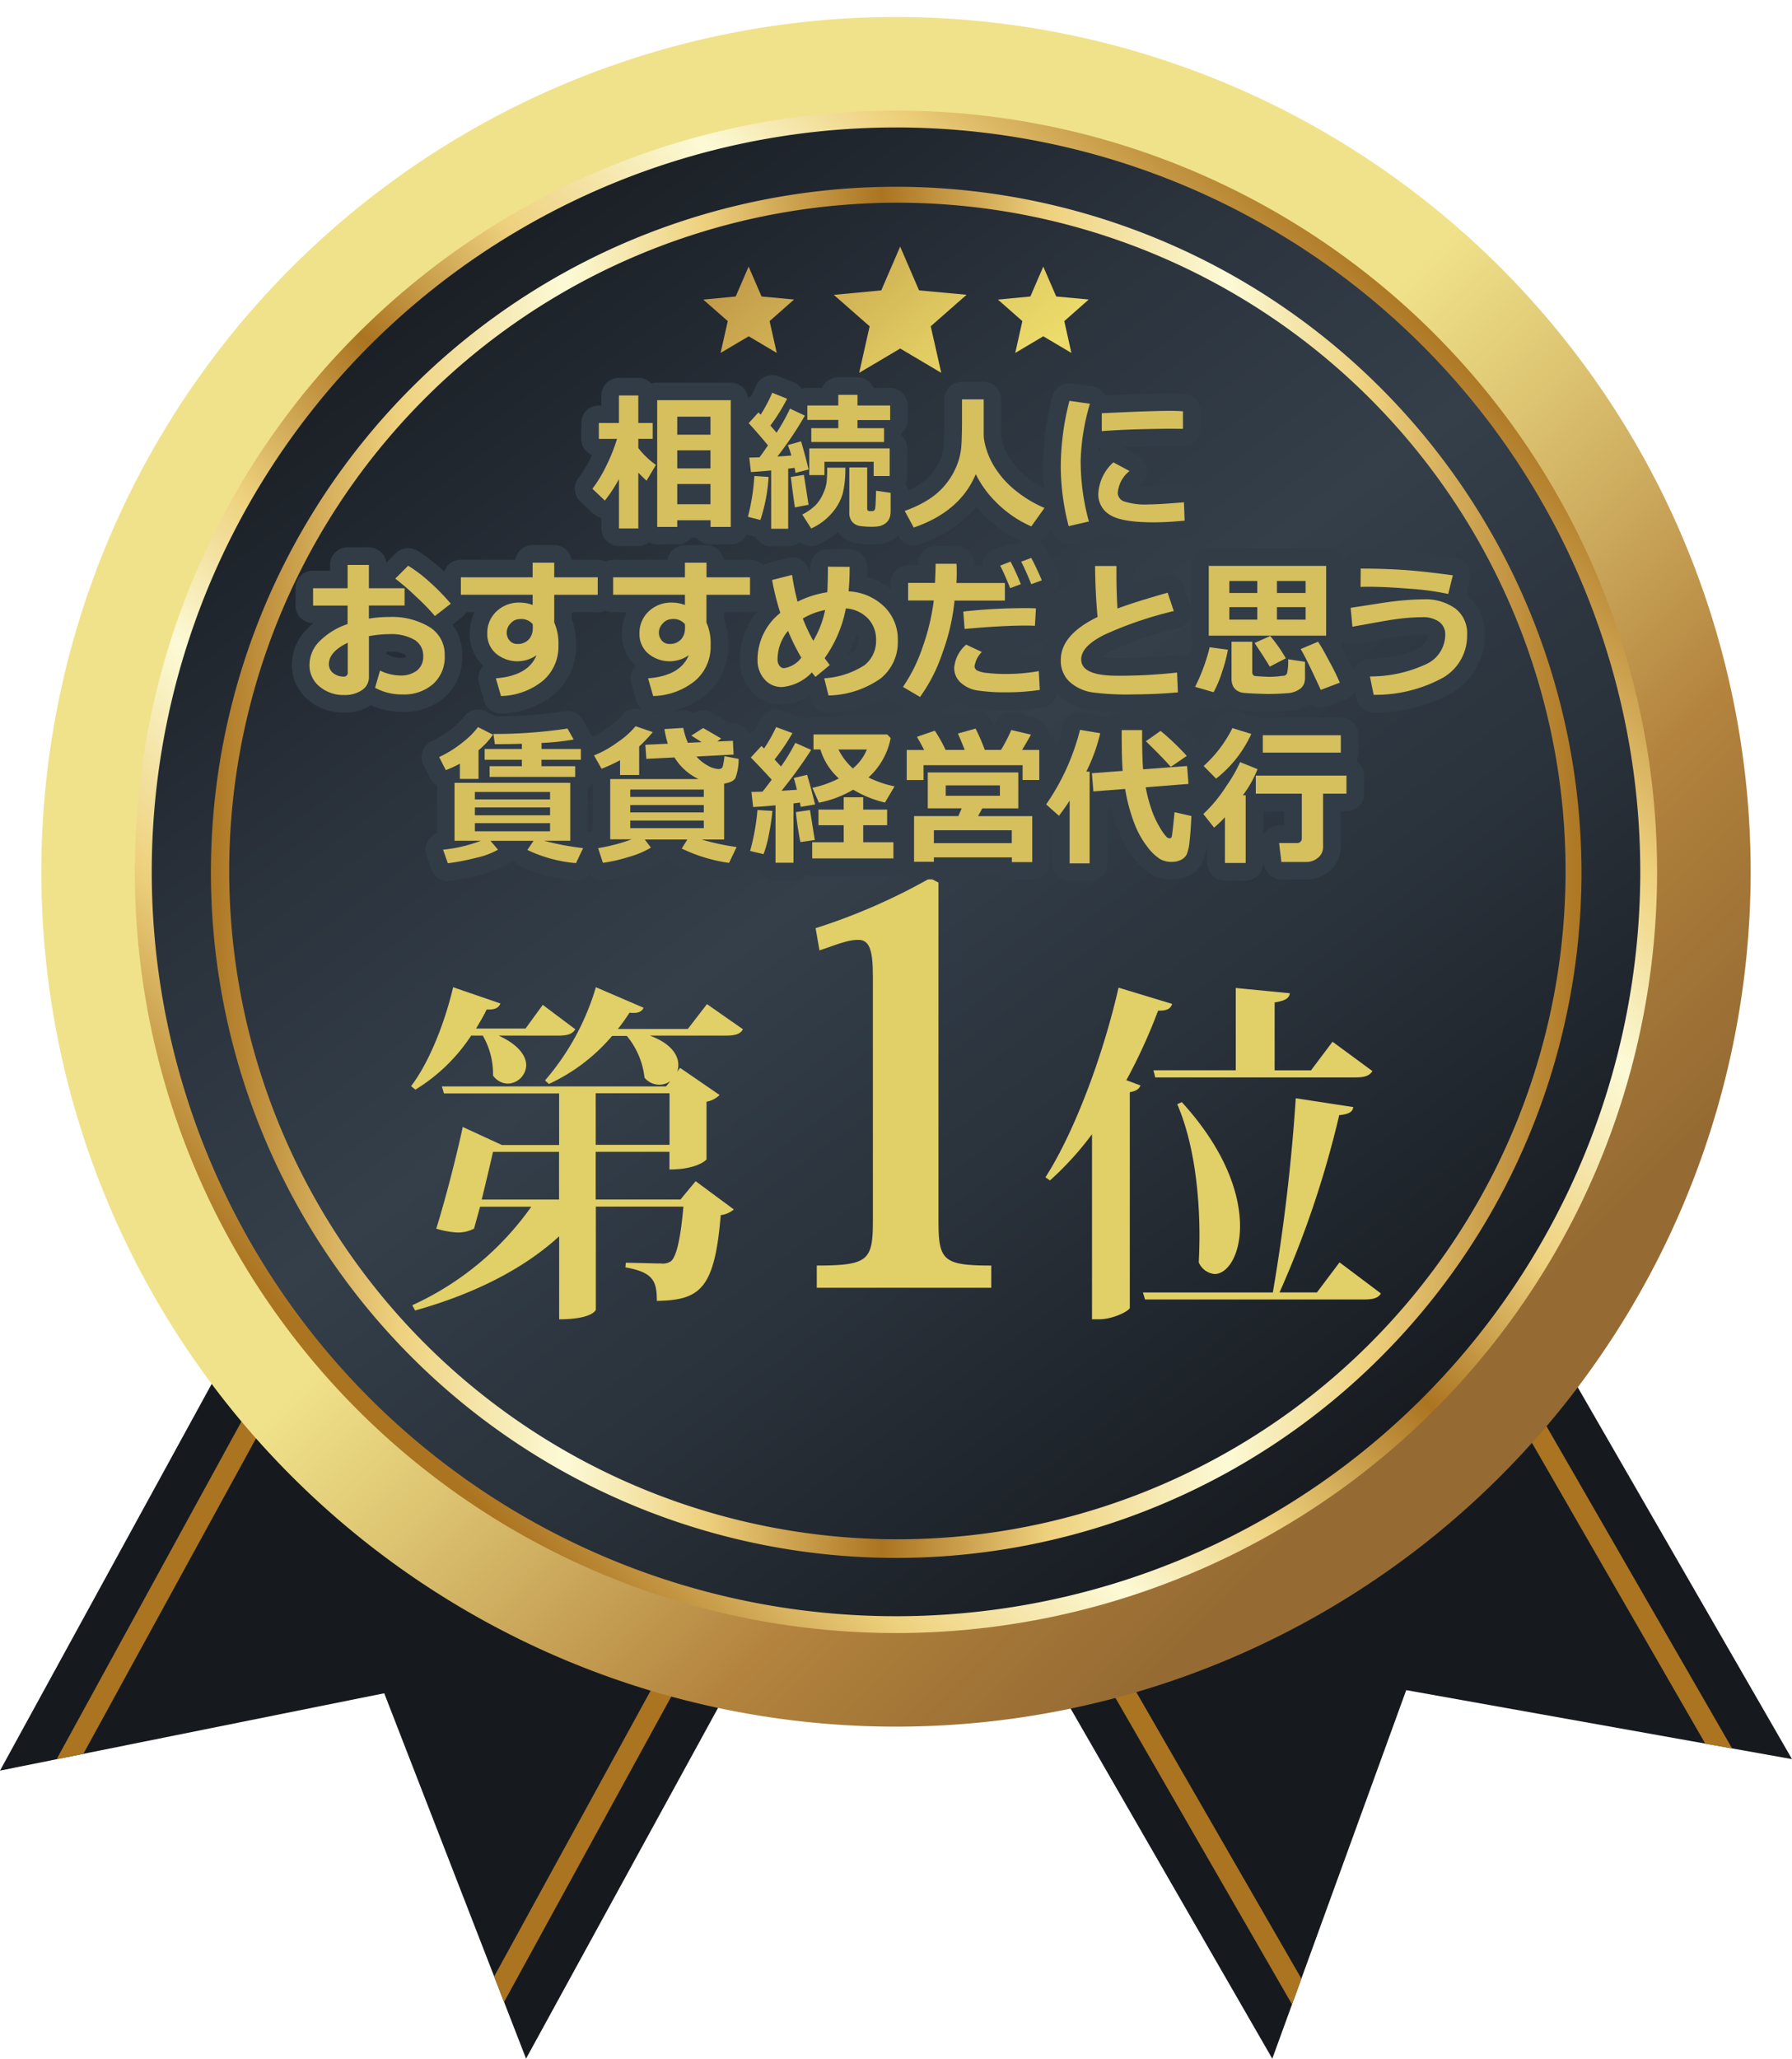 <svg height="234.147" viewBox="0 0 203.851 234.147" width="203.851" xmlns="http://www.w3.org/2000/svg" xmlns:xlink="http://www.w3.org/1999/xlink"><linearGradient id="a" gradientUnits="objectBoundingBox" x1="5.952" x2="5.338" y1="-.471" y2="-.471"><stop offset="0" stop-color="#161a1f"/><stop offset=".14" stop-color="#2a323b"/><stop offset=".26" stop-color="#343f4a"/><stop offset=".36" stop-color="#2a323b"/><stop offset=".49" stop-color="#161a1f"/><stop offset=".61" stop-color="#2a323b"/><stop offset=".74" stop-color="#343f4a"/><stop offset=".84" stop-color="#2a323b"/><stop offset="1" stop-color="#161a1f"/></linearGradient><linearGradient id="b" gradientUnits="objectBoundingBox" x1="-3.326" x2="-3.732" y1=".792" y2=".792"><stop offset="0" stop-color="#ab7421"/><stop offset=".09" stop-color="#d7b15e"/><stop offset=".14" stop-color="#eed17e"/><stop offset=".26" stop-color="#fcfad6"/><stop offset=".36" stop-color="#eed17e"/><stop offset=".49" stop-color="#ab7421"/><stop offset=".57" stop-color="#d7b15e"/><stop offset=".61" stop-color="#eed17e"/><stop offset=".74" stop-color="#fcfad6"/><stop offset=".84" stop-color="#eed17e"/><stop offset="1" stop-color="#ab7421"/></linearGradient><linearGradient id="c" x1="5.894" x2="5.286" xlink:href="#a" y1="-7.661" y2="-7.661"/><linearGradient id="d" x1="4.58" x2="4.179" xlink:href="#b" y1="1.666" y2="1.666"/><linearGradient id="e" gradientUnits="objectBoundingBox" x1=".133" x2=".805" y1=".133" y2=".805"><stop offset=".51" stop-color="#f0e28a"/><stop offset=".62" stop-color="#dcc371"/><stop offset=".82" stop-color="#b4843e"/><stop offset=".9" stop-color="#a57838"/><stop offset="1" stop-color="#966b33"/></linearGradient><linearGradient id="f" x1=".154" x2=".861" xlink:href="#b" y1=".846" y2=".14"/><linearGradient id="g" gradientUnits="objectBoundingBox" x1=".152" x2=".818" y1=".032" y2=".928"><stop offset="0" stop-color="#161a1f"/><stop offset=".31" stop-color="#2b333d"/><stop offset=".5" stop-color="#343f4a"/><stop offset=".7" stop-color="#2a323b"/><stop offset="1" stop-color="#161a1f"/></linearGradient><linearGradient id="h" x1="0" x2="1" xlink:href="#b" y1=".5" y2=".5"/><linearGradient id="i" gradientUnits="objectBoundingBox" x1="-.783" x2="3.049" y1="-.759" y2="3.272"><stop offset="0" stop-color="#b4843e"/><stop offset=".16" stop-color="#c7a24d"/><stop offset=".39" stop-color="#e1cc62"/><stop offset=".51" stop-color="#ecdc6b"/><stop offset=".66" stop-color="#d5bd5c"/><stop offset=".97" stop-color="#9a7136"/><stop offset="1" stop-color="#966b33"/></linearGradient><linearGradient id="j" x1="-2.143" x2="3.459" xlink:href="#i" y1="-2.191" y2="3.703"/><linearGradient id="k" x1="-.521" x2="5.081" xlink:href="#i" y1="-.483" y2="5.409"/><path d="m0 217.042 46.984-85.822 59.842 32.761-46.984 85.819-16.134-41.556z" fill="url(#a)" transform="translate(0 -15.657)"/><path d="m10.357 215.458 43.99-80.358-2.087-1.14-44.95 82.115zm47.856 28.226 44.844-81.912-2.087-1.145-43.884 80.16 1.127 2.9z" fill="url(#b)" transform="translate(-.872 -15.984)"/><path d="m157.723 249.769-48.843-84.774 59.111-34.065 48.852 84.77-43.884-7.847z" fill="url(#c)" transform="translate(-12.992 -15.622)"/><path d="m161.623 241.03-45.743-79.376-2.061 1.189 46.738 81.111zm49-26.183-46.623-80.917-2.061 1.189 45.629 79.181 3.065.546z" fill="url(#d)" transform="translate(-13.581 -15.98)"/><path d="m199.784 99.418a97.223 97.223 0 1 0 0 .009z" fill="url(#e)" transform="translate(-.636 -.263)"/><path d="m43.629 38.8a86.581 86.581 0 1 1 -26.209 62.06 86.3 86.3 0 0 1 26.209-62.06" fill="url(#f)" transform="translate(-2.079 -1.704)"/><path d="m188.927 101.12a84.664 84.664 0 1 0 0 .009z" fill="url(#g)" transform="translate(-2.337 -1.964)"/><path d="m105.174 180.071h-.352a77.976 77.976 0 0 1 .335-155.951h.352a78.066 78.066 0 0 1 77.641 78.31 77.982 77.982 0 0 1 -77.967 77.641zm-.026-154.137a76.009 76.009 0 1 0 .361 0h-.343z" fill="url(#h)" transform="translate(-3.244 -2.878)"/><path d="m119.924 46.205-4.668-2.765-4.668 2.765 1.189-5.293-4.077-3.575 5.4-.511 2.149-4.976 2.149 4.976 5.407.5-4.078 3.584z" fill="url(#i)" transform="translate(-12.851 -3.8)"/><path d="m137.258 44.25-3.2-1.893-3.188 1.893.81-3.62-2.78-2.448 3.69-.352 1.471-3.4 1.471 3.4 3.7.343-2.783 2.457z" fill="url(#j)" transform="translate(-15.38 -4.108)"/><path d="m99.2 44.25-3.19-1.894-3.2 1.893.819-3.62-2.789-2.447 3.69-.352 1.47-3.4 1.471 3.4 3.7.343-2.784 2.457z" fill="url(#k)" transform="translate(-10.839 -4.108)"/><path d="m63.061 133c2.29 1.048 3.135 2.334 3.135 3.373a2.157 2.157 0 0 1 -2.087 2.087 2.1 2.1 0 0 1 -1.691-.925 8.651 8.651 0 0 0 -1.163-4.535h-1.321a20.113 20.113 0 0 1 -6.35 6.147l-.484-.405c1.885-2.448 3.734-6.79 4.782-11.246l5.381 1.849c-.2.484-.564.722-1.568.687-.361.766-.8 1.488-1.207 2.166h5.628l1.964-2.695 3.7 2.774c-.317.52-.845.722-1.885.722h-6.826zm23.655-3.611 4.139 2.889c-.282.52-.845.722-1.929.722h-8.675c2.413.881 3.25 2.21 3.25 3.338a2.409 2.409 0 0 1 -.123.766l.317-.44 4.5 3.091a2.869 2.869 0 0 1 -1.488.766v6.543c0 .079-1.083 1.162-4.218 1.162v-2.008h-8.389v5.425h9.643l1.726-2.087 4.342 3.214a2.732 2.732 0 0 1 -1.488.643c-.687 8.393-2.334 9.679-7.266 9.758 0-2.29-.44-3.25-3.576-3.813l.044-.52c1.048 0 3.214.079 3.981.079a1.673 1.673 0 0 0 1.127-.238c.643-.484 1.127-2.572 1.444-6.226h-9.96v11.731s-.361 1.083-4.174 1.083v-9.441c-4.06 3.734-9.758 6.587-16.389 8.437l-.317-.6a33.639 33.639 0 0 0 13.536-11.2h-5.826l-.687 2.492a3.929 3.929 0 0 1 -1.849.44 9.82 9.82 0 0 1 -2.448-.44c1.127-3.611 2.413-8.719 3.012-11.563l4.456 2.052h6.508v-5.865h-13.1l-.238-.8h25.5l.484-.6a2.152 2.152 0 0 1 -2.933-.4 8.948 8.948 0 0 0 -2.008-4.738h-1.682a20.927 20.927 0 0 1 -7.186 5.46l-.44-.405a28.577 28.577 0 0 0 5.786-10.6l5.425 2.334c-.2.44-.6.678-1.6.564a22.145 22.145 0 0 1 -1.321 1.849h7.953l2.166-2.809zm-16.786 22.259v-5.425h-7.512c-.317 1.409-.8 3.452-1.286 5.425zm4.174-6.226h8.396v-5.865h-8.4z" fill="#e1cf67" transform="translate(-6.336 -15.213)"/><path d="m111.858 124.41c0-2.783-.379-3.981-1.647-3.981s-2.528.572-4.421 1.2l-.44-2.528a68.528 68.528 0 0 0 13.025-5.689l.951.5v38.248c0 4.676.379 5.311 6.006 5.311v2.529h-19.85v-2.53c6.006 0 6.385-.634 6.385-5.311v-27.749z" fill="#e1cf67" transform="translate(-12.57 -13.532)"/><path d="m135.04 149.118c3.135-4.861 6.464-13.457 8.314-21.568l6.1 1.849c-.159.52-.564.8-1.6.766a62.057 62.057 0 0 1 -3.611 7.909l1.6.6c-.123.361-.44.643-1.207.766v24.545c-.079.317-1.849 1.286-3.5 1.286h-.8v-21.05a35.459 35.459 0 0 1 -4.782 5.258l-.52-.361zm33.46 9.682 4.7 3.532c-.317.52-.845.687-1.973.687h-24.861l-.238-.8h14.778a213.8 213.8 0 0 0 2.607-22.087l6.543 1c-.079.564-.484.8-1.6.925a112.021 112.021 0 0 1 -6.79 20.159h4.254l2.572-3.417zm-21.172-21.85h9.362v-9.362l6.147.6c-.079.564-.484.845-1.726 1.048v7.715h4.139l2.448-3.25 4.536 3.338c-.326.52-.845.722-1.929.722h-22.777l-.2-.8zm3.214 3.611c5.02 5.5 6.632 10.524 6.632 14.1 0 3.373-1.444 5.46-2.889 5.46a2.168 2.168 0 0 1 -1.805-1.321c.044-.925.079-1.973.079-3.091 0-4.456-.564-10.366-2.528-14.9l.52-.238z" fill="#e1cf67" transform="translate(-16.113 -15.219)"/><g fill="#313c47"><path d="m81.742 68.2h-2.2a2 2 0 0 1 -2-2v-1.21a2 2 0 0 1 -.981-.51l-1.418-1.347a2 2 0 0 1 -.192-2.689 13.009 13.009 0 0 0 1.36-2.268q.08-.163.156-.324a2 2 0 0 1 -1.216-1.84v-1.807a2 2 0 0 1 2-2h.29v-1.135a2 2 0 0 1 2-2h2.2a2 2 0 0 1 1.478.653 2 2 0 0 1 .671-.115h8.366a2 2 0 0 1 2 2v14.416a2 2 0 0 1 -2 2h-2.3a2 2 0 0 1 -1.567-.757h-.652a2 2 0 0 1 -1.567.757h-2.279a1.991 1.991 0 0 1 -.937-.233 1.991 1.991 0 0 1 -1.212.409z" transform="translate(-9.13 -6.094)"/><path d="m101.19 68.2q-.1 0-.189-.009h-1.749a2 2 0 0 1 -1.777-1.081l-1.359-.346a2 2 0 0 1 -1.452-2.4 26.161 26.161 0 0 0 .628-3.51 1.993 1.993 0 0 1 -.326-.881l-.194-1.647a2 2 0 0 1 1.128-2.04q-.339-.383-.677-.751a2 2 0 0 1 -.008-2.7l1.11-1.224a2 2 0 0 1 .626-.464 12.692 12.692 0 0 0 .575-1.194 2 2 0 0 1 2.6-1.088l1.691.687a2 2 0 0 1 .9.726 2 2 0 0 1 .646-.107h1.683a2 2 0 0 1 1.84-1.215h2.184a2 2 0 0 1 1.84 1.215h1.876a2 2 0 0 1 2 2v1.656a2 2 0 0 1 -.7 1.516v.238a2 2 0 0 1 .643 1.469v3.15a1.993 1.993 0 0 1 -.193.859 1.994 1.994 0 0 1 .3 1.052v2.184a2 2 0 0 1 -.016.251 3.79 3.79 0 0 1 -.312 1.311l-.013.028a3.378 3.378 0 0 1 -1.082 1.321 3.759 3.759 0 0 1 -1.335.627 5.794 5.794 0 0 1 -1.347.134 10.3 10.3 0 0 1 -1.754-.118 3.428 3.428 0 0 1 -2.033-1.14q-.06-.07-.116-.143a8.98 8.98 0 0 1 -2.194 1.412 2 2 0 0 1 -2.116-.283 1.992 1.992 0 0 1 -1.332.509z" transform="translate(-11.527 -6.052)"/><path d="m117.882 68.164a2 2 0 0 1 -1.762-1.054l-1.022-1.9a2 2 0 0 1 1.1-2.834 10.627 10.627 0 0 0 2.4-1.162 6.1 6.1 0 0 0 1.451-1.336 6.268 6.268 0 0 0 .867-1.509 5.378 5.378 0 0 0 .366-1.431c.033-.336.088-1.194.088-3.162v-2.196a2 2 0 0 1 2-2h2.466a2 2 0 0 1 2 2v4.15a6.581 6.581 0 0 0 1.116 2.766 8.707 8.707 0 0 0 1.848 1.954 11.8 11.8 0 0 0 2.749 1.64 2 2 0 0 1 .838 3l-1.5 2.1a2 2 0 0 1 -2.444.663 14.993 14.993 0 0 1 -4.467-3.03q-.508-.5-.951-1.022a14.131 14.131 0 0 1 -6.494 4.259 2 2 0 0 1 -.649.104z" transform="translate(-13.943 -6.155)"/><path d="m138 49.77a2.012 2.012 0 0 1 .277.019l2.079.289a2 2 0 0 1 1.753 1.077c3.437-.166 5.914-.249 7.367-.249.646 0 1.176.02 1.621.061a2 2 0 0 1 1.815 1.991v1.8a2 2 0 0 1 -.577 1.6l-.009.009a2 2 0 0 1 -1.6.577h-.556c-.174 0-.39-.006-.642-.006-.627 0-1.493.012-2.9.042-.846.018-1.7.047-2.555.088l1.705.914a2 2 0 0 1 .418 3.226c-.108.1-.206.2-.291.3.3.021.683.035 1.182.035.683 0 1.948-.078 3.759-.231a2 2 0 0 1 2.167 1.918l.071 1.893a2 2 0 0 1 -.193 1.165l-.009.018a2 2 0 0 1 -1.86 1.1c-1.282.118-2.43.177-3.416.177a12.589 12.589 0 0 1 -5.745-.971 2 2 0 0 1 -1.2.823l-2.3.528a2 2 0 0 1 -2.384-1.449 29.257 29.257 0 0 1 -.962-7.308 32.436 32.436 0 0 1 1.048-7.933 2 2 0 0 1 1.937-1.503zm3.674 7.444a2 2 0 0 1 -.325-.027q-.023.228-.038.447.12-.133.248-.264a2.007 2.007 0 0 1 .172-.157z" transform="translate(-16.349 -6.177)"/><path d="m43.925 89.755a6.164 6.164 0 0 1 -4.077-1.428 5.083 5.083 0 0 1 -1.868-4.007 5.778 5.778 0 0 1 1.72-4.085 8.144 8.144 0 0 1 .713-.66h-.025a2 2 0 0 1 -2-2v-1.964a2 2 0 0 1 2-2h1.928v-.651a2 2 0 0 1 2-2h2.422a2 2 0 0 1 1.984 1.747l1.062-1.069a2 2 0 0 1 2.435-.312 18.136 18.136 0 0 1 2.81 2.135l.008.007a25.5 25.5 0 0 1 2.55 2.62 2 2 0 0 1 .459 1.273v.009a2 2 0 0 1 -.771 1.58l-1.032.8a5.71 5.71 0 0 1 1.115 3.51 6.09 6.09 0 0 1 -1.967 4.712 6.962 6.962 0 0 1 -4.85 1.709 8.42 8.42 0 0 1 -3.581-.759 5.488 5.488 0 0 1 -3.035.833zm4.818-6.641q.057.023.114.05a3.417 3.417 0 0 0 1.435.372 1.46 1.46 0 0 0 .62-.1.9.9 0 0 0 0-.1.55.55 0 0 0 -.011-.127.426.426 0 0 0 -.059-.043l-.01-.006a3.313 3.313 0 0 0 -1.733-.325q-.179 0-.36.007z" transform="translate(-4.77 -8.706)"/><path d="m67.694 70.67h2.457a2 2 0 0 1 1.972 1.664h2.977a2 2 0 0 1 2 2v1.99a2 2 0 0 1 -2 2h-2.949v.734a8.222 8.222 0 0 1 .476 2.981 7.128 7.128 0 0 1 -2.476 5.586 9.8 9.8 0 0 1 -5.935 2.205 2 2 0 0 1 -2.046-1.442l-.581-2.017a2 2 0 0 1 .505-1.966 4.885 4.885 0 0 1 -1.561-3.661 5.582 5.582 0 0 1 .532-2.43h-1.535a2 2 0 0 1 -2-2v-1.98a2 2 0 0 1 2-2h6.192a2 2 0 0 1 1.972-1.664z" transform="translate(-7.103 -8.671)"/><path d="m87.364 70.67h2.457a2 2 0 0 1 1.972 1.664h2.977a2 2 0 0 1 2 2v1.982a2 2 0 0 1 -.586 1.414l-.009.009a2 2 0 0 1 -1.414.586h-2.949v.734a8.222 8.222 0 0 1 .476 2.981 7.128 7.128 0 0 1 -2.476 5.586 9.8 9.8 0 0 1 -5.935 2.205 2 2 0 0 1 -2.046-1.442l-.581-2.017a2 2 0 0 1 .505-1.966 4.885 4.885 0 0 1 -1.561-3.661 5.582 5.582 0 0 1 .532-2.43h-1.526a2 2 0 0 1 -2-2v-1.981a2 2 0 0 1 2-2h6.192a2 2 0 0 1 1.972-1.664z" transform="translate(-9.45 -8.671)"/><path d="m105.924 89.836a2 2 0 0 1 -1.938-1.511l-.12-.476a6.106 6.106 0 0 1 -3.242 1.027 4.528 4.528 0 0 1 -3.491-1.568l-.01-.011a5.179 5.179 0 0 1 -1.273-3.497 8.63 8.63 0 0 1 .847-3.789 9 9 0 0 1 1.479-2.16c-.242-.881-.455-1.811-.636-2.781a2 2 0 0 1 1.47-2.3l2.272-.581a2 2 0 0 1 2.471 1.626q.046.291.092.562c.007-.371.01-.768.01-1.183a2 2 0 0 1 2.014-2l2.475.018a2 2 0 0 1 1.986 2q0 .583-.018 1.14a7.823 7.823 0 0 1 3.336 1.94 7.235 7.235 0 0 1 2.16 5.313 7.331 7.331 0 0 1 -2.646 5.815c-1.624 1.357-3.935 2.146-7.066 2.413q-.086.003-.172.003zm3.256-9.063a16.134 16.134 0 0 1 -1.08 2.433 2.714 2.714 0 0 0 .662-.37 1.505 1.505 0 0 0 .57-1.305 1.675 1.675 0 0 0 -.151-.758z" transform="translate(-11.675 -8.733)"/><path d="m131.231 70.06a2 2 0 0 1 1.769 1.07c.476.905.9 1.817 1.274 2.709a2 2 0 0 1 -1.04 2.6 2 2 0 0 1 .531 1.433 2.022 2.022 0 0 1 -.022.229l-.1 1.793a2 2 0 0 1 -2.108 1.882c-.279-.015-.576-.023-.884-.023-.946 0-2.035.036-3.258.107a2 2 0 0 1 .152 1.382q.381.015.8.015a19.2 19.2 0 0 0 3.389-.294 2 2 0 0 1 2.351 1.862l.112 2.1q.006.075.006.15v.009a2 2 0 0 1 -1.882 2 28.041 28.041 0 0 1 -4.072.268 21.979 21.979 0 0 1 -3.315-.217 5.6 5.6 0 0 1 -3.12-1.444 4.781 4.781 0 0 1 -.431-.474 14.441 14.441 0 0 1 -1.236 1.893 2 2 0 0 1 -2.595.492l-1.937-1.145a2 2 0 0 1 -.615-2.893 16.383 16.383 0 0 0 1.98-4.039 25.4 25.4 0 0 0 .772-2.631h-.531a2 2 0 0 1 -2-2v-2a2 2 0 0 1 2-2h1.126q0-.091 0-.175a2 2 0 0 1 2-2h2.387a2 2 0 0 1 2 2.064c0 .036 0 .076.005.12h.954a2 2 0 0 1 1.276-1.837l1.18-.458a2 2 0 0 1 1.341-.038l1.05-.388a2 2 0 0 1 .691-.122z" transform="translate(-13.916 -8.598)"/><path d="m145.272 89.7a27.712 27.712 0 0 1 -5.109-.276 6.955 6.955 0 0 1 -3.605-1.788 5.274 5.274 0 0 1 -1.538-3.855 5.959 5.959 0 0 1 1.526-3.953 10.087 10.087 0 0 1 2.557-2.076c-.114-1.562-.174-3.122-.181-4.653a2 2 0 0 1 2-2.009h2.431a2 2 0 0 1 2 2v1q0 .542.009 1.086c.943-.3 2.027-.617 3.267-.968a2 2 0 0 1 2.44 1.285l.7 2.087a2 2 0 0 1 -1.393 2.576 41.44 41.44 0 0 0 -7.442 2.519 6.548 6.548 0 0 0 -1.251.76 8.874 8.874 0 0 0 1.736.138h.775a57.622 57.622 0 0 0 5.843-.35 2 2 0 0 1 2.206 1.9l.1 2.263a2 2 0 0 1 -1.828 2.078c-1.835.157-3.599.236-5.243.236z" transform="translate(-16.349 -8.721)"/><path d="m162.6 89.646c-.313 0-.745-.015-1.482-.046-.77-.032-1.252-.074-1.471-.1a3.623 3.623 0 0 1 -1.559-.54q-.089-.056-.174-.117a2 2 0 0 1 -2 .525l-2.1-.616a2 2 0 0 1 -1.18-2.9 18.623 18.623 0 0 0 1.464-4.028 1.993 1.993 0 0 1 -.172-.812v-7.932a2 2 0 0 1 2-2h13.36a2 2 0 0 1 2 2v7.935a1.991 1.991 0 0 1 -.344 1.122q.222.4.481.89c.653 1.23 1.02 1.973 1.235 2.509a1.993 1.993 0 0 1 .179.83v.009a2 2 0 0 1 -1.466 1.923l-1.993.754a2 2 0 0 1 -1.957-.309 4.718 4.718 0 0 1 -2.413.809c-.726.063-1.513.094-2.408.094z" transform="translate(-18.419 -8.72)"/><path d="m177.066 89.794a2 2 0 0 1 -1.99-1.805l-.383-1.894a2 2 0 0 1 1.871-2.4 13.232 13.232 0 0 0 5.5-1.141c.962-.524 1.14-1.04 1.157-1.523a1.774 1.774 0 0 0 -.57-.076c-.48 0-.992.024-1.567.072-.5.042-1 .1-1.531.179-.454.067-2.072.356-4.535.8a2 2 0 0 1 -2.346-1.781l-.2-2.149a2 2 0 0 1 1.194-2.022 2 2 0 0 1 -.075-.56l.018-2.087a2 2 0 0 1 2-1.983c1.793 0 3.5.055 5.069.163s3.483.317 5.685.622a2 2 0 0 1 1.726 1.986v.009a2 2 0 0 1 -.06.481l-.429 1.715a5.5 5.5 0 0 1 2.107 4.553 7.506 7.506 0 0 1 -3.731 6.619h-.006a18.013 18.013 0 0 1 -8.829 2.219z" transform="translate(-20.816 -8.762)"/><path d="m61.142 91.9a1.993 1.993 0 0 1 .9.215l1.122.567a53.618 53.618 0 0 0 7.842-.589 2 2 0 0 1 2.063 1l.7 1.251a2 2 0 0 1 .159.368 2 2 0 0 1 .913 1.679v1.224a1.994 1.994 0 0 1 -.634 1.461v.3q.009.092.009.187a1.993 1.993 0 0 1 -.572 1.4v4.775a2 2 0 0 1 1.269 2.783l-.81 1.709a2 2 0 0 1 -2.091 1.123c-3.052-.437-5.055-1-6.3-1.778a2 2 0 0 1 -.62-.607 2.006 2.006 0 0 1 -.238.287l-.009.009a2 2 0 0 1 -.463.345 11.238 11.238 0 0 1 -2.947 1.1 28.523 28.523 0 0 1 -3.466.671 2 2 0 0 1 -2.132-1.32l-.546-1.55a2 2 0 0 1 1.19-2.539v-5.44a1.994 1.994 0 0 1 -.778-.822l-.757-1.488a2 2 0 0 1 .93-2.716 11.005 11.005 0 0 0 2.381-1.507 7.2 7.2 0 0 0 1.206-1.166 2 2 0 0 1 1.679-.932z" transform="translate(-6.767 -11.204)"/><path d="m81.46 91.79a2 2 0 0 1 .647.108l1.553.532a2 2 0 0 1 .953-.31l2.149-.132a2 2 0 0 1 1.26.351l.047-.03a2 2 0 0 1 2.085-.045l2.046 1.189.009.005.234-.01a2 2 0 0 1 2.087 1.9l.036.716a2 2 0 0 1 .616 1.543 7.411 7.411 0 0 1 -.57 2.955 2.884 2.884 0 0 1 -1.074 1.152v3.9a2 2 0 0 1 1.222 2.776l-.863 1.805a2 2 0 0 1 -2.2 1.1c-4.061-.81-5.416-1.481-6.082-1.915a1.991 1.991 0 0 1 -.657-.706h-.034a2.009 2.009 0 0 1 -.986.819 13.352 13.352 0 0 1 -2.709 1.086h-.009a19.106 19.106 0 0 1 -3.254.731 2 2 0 0 1 -2.125-1.367l-.546-1.673a2 2 0 0 1 1.275-2.52v-5.4a1.994 1.994 0 0 1 -.728-.742l-.854-1.515a2 2 0 0 1 1.035-2.853 10.189 10.189 0 0 0 2.2-1.24 7.848 7.848 0 0 0 1.651-1.43 2 2 0 0 1 1.586-.78z" transform="translate(-9.155 -11.191)"/><path d="m101.822 111.33h-2.043a2 2 0 0 1 -1.741-1.015l-.074-.016-1.532-.361a2 2 0 0 1 -1.478-2.444 29.51 29.51 0 0 0 .68-3.3 1.992 1.992 0 0 1 -.387-.976l-.194-1.726a2 2 0 0 1 1.157-2.042q-.314-.327-.673-.7a2 2 0 0 1 -.037-2.75l1.215-1.312a2 2 0 0 1 .742-.5c.218-.382.407-.75.564-1.1a2 2 0 0 1 2.519-1.06l1.858.687a2 2 0 0 1 .6.354 1.99 1.99 0 0 1 1.1-.328h8.384a2 2 0 0 1 1.43.6l.281.287a2 2 0 0 1 .657 1.845 9.355 9.355 0 0 1 -1.183 3.2l.077.017a2 2 0 0 1 1.3 2.975l-.64 1.079a2 2 0 0 1 .075.543v1.779a2.011 2.011 0 0 1 -.035.377 2 2 0 0 1 .749 1.56v1.841a2 2 0 0 1 -2 2h-9.238a2 2 0 0 1 -.675-.117 1.994 1.994 0 0 1 -1.428.6h-.028z" transform="translate(-11.56 -11.204)"/><path d="m124.958 92.1a2 2 0 0 1 1.784 1.1q.147.29.293.6.074-.161.138-.314a2 2 0 0 1 2.3-1.174l2.237.528a2 2 0 0 1 1.54 1.992 2 2 0 0 1 .943 1.7v3.417a2 2 0 0 1 -2 2h-.387v.145a2 2 0 0 1 1.594 1.959v5.231a2 2 0 0 1 -2 2h-2.32a1.993 1.993 0 0 1 -1.364-.537h-6.179a1.992 1.992 0 0 1 -1.325.5h-2.255a2 2 0 0 1 -2-2v-5.2a2 2 0 0 1 1.559-1.951v-.153h-.4a2 2 0 0 1 -2-2v-3.412a2 2 0 0 1 1.19-1.829 2 2 0 0 1 1.325-1.56l2.034-.7a2 2 0 0 1 2.144.566 2 2 0 0 1 .589-.274l2.017-.564a2 2 0 0 1 .543-.07z" transform="translate(-13.974 -11.228)"/><path d="m140.071 111.442h-2.271a2 2 0 0 1 -2-2v-3.568a2 2 0 0 1 -.551-.351l-1.453-1.3a2 2 0 0 1 -.262-2.692 21.124 21.124 0 0 0 1.875-3.242 21.448 21.448 0 0 0 1.627-4.5 2 2 0 0 1 2.277-1.506l2.3.387a2 2 0 0 1 .662.237 1.994 1.994 0 0 1 1.445-.617h2.325a1.991 1.991 0 0 1 1.124.345 2 2 0 0 1 2.25.2 30.284 30.284 0 0 1 3.085 2.932 2 2 0 0 1 .632 1.463v.009a2 2 0 0 1 -.071.523 2 2 0 0 1 .091.462l.159 2.034a2 2 0 0 1 -1.034 1.91 2 2 0 0 1 1.373 1.989c-.056 1.241-.129 2.231-.223 3.027a6.373 6.373 0 0 1 -.535 2.171 3.412 3.412 0 0 1 -1.514 1.476l-.041.02a4.32 4.32 0 0 1 -1.9.43 4.73 4.73 0 0 1 -2.247-.531 7.048 7.048 0 0 1 -2-1.8 12.231 12.231 0 0 1 -1.834-3.193l-.005-.013a19.055 19.055 0 0 1 -.828-2.627l-.443.035v6.3a2 2 0 0 1 -2.013 1.99z" transform="translate(-16.123 -11.246)"/><path d="m160.239 111.371h-2.351a2 2 0 0 1 -2-2v-2.171a2 2 0 0 1 -.8-.607l-1.224-1.55a2 2 0 0 1 .232-2.726 11.136 11.136 0 0 0 1.206-1.3l-1.256-1.271a2 2 0 0 1 .083-2.891 12.634 12.634 0 0 0 2.829-3.728 2 2 0 0 1 2.382-1.011l1.971.614a1.053 1.053 0 0 0 .886.106h8.877a2 2 0 0 1 2 2v1.982a1.991 1.991 0 0 1 -.242.955 2 2 0 0 1 .885 1.661v2.052a2 2 0 0 1 -2 2h-.66v4.041a3.532 3.532 0 0 1 -1.294 2.781l-.021.017a4.032 4.032 0 0 1 -2.579.928h-2.853a2 2 0 0 1 -1.986-1.764l-.074-.622v.491a2 2 0 0 1 -.586 1.414l-.009.009a2 2 0 0 1 -1.416.59zm2.009-7.882v2.756a2 2 0 0 1 1.8-1.138h.58v-1.619z" transform="translate(-18.545 -11.22)"/></g><path d="m79.55 60.573a17.357 17.357 0 0 1 -1.612 2.457l-1.418-1.348a14.892 14.892 0 0 0 1.585-2.624 19.555 19.555 0 0 0 1.215-3.047h-2.07v-1.806h2.29v-3.135h2.2v3.135h1.638v1.805h-1.636v1.04a9.092 9.092 0 0 0 2.008 1.92l-1.074 1.8c-.361-.343-.669-.643-.934-.907v6.337h-2.2v-5.619zm10.4 4.694h-3.778v.757h-2.281v-14.417h8.366v14.417h-2.3v-.757zm0-9.732v-2.052h-3.778v2.052zm-3.778 3.831h3.778v-2.052h-3.778zm0 4.078h3.778v-2.3h-3.778z" fill="#d6bf5d" transform="translate(-9.13 -6.094)"/><path d="m98.961 60.293a19.545 19.545 0 0 1 -.934 4.9l-1.418-.361a24.352 24.352 0 0 0 .731-4.641l1.62.106zm2.228 5.9h-1.937v-6.631c-.942.088-1.709.15-2.3.176l-.194-1.647c.282 0 .669 0 1.171-.026.247-.335.564-.784.96-1.356-.775-.942-1.506-1.779-2.193-2.528l1.11-1.224c.044.044.123.132.247.264a17.022 17.022 0 0 0 1.321-2.5l1.691.687a21.869 21.869 0 0 1 -1.9 3.047c.114.123.343.4.7.81a22.58 22.58 0 0 0 1.532-2.739l1.691.8a40.212 40.212 0 0 1 -3.126 4.65c.643-.035 1.171-.079 1.585-.114a9.578 9.578 0 0 0 -.4-1.189l1.506-.423c.229.757.52 1.823.863 3.2l-1.5.387a3.454 3.454 0 0 0 -.114-.581c-.1.018-.335.053-.713.1v6.844zm2.316-2.73-1.55.3c-.15-.96-.3-2.114-.467-3.461l1.488-.238.528 3.4zm4.183-4.218a11.864 11.864 0 0 1 -.291 2.933 5.749 5.749 0 0 1 -1.224 2.211 6.7 6.7 0 0 1 -2.369 1.77l-1.013-1.585a6.253 6.253 0 0 0 1.55-1.1 4.638 4.638 0 0 0 .81-1.251 4.767 4.767 0 0 0 .4-1.268 13.513 13.513 0 0 0 .07-1.709h2.07zm5.1-5.416h-3.716v.925h3.021v1.568h-8.278v-1.568h3.074v-.942h-3.523v-1.639h3.523v-1.215h2.184v1.215h3.716v1.647zm-.053 6.367h-1.823v-1.62h-5.6v1.514h-1.726v-3.038h9.15v3.135zm.1 4.1a1.831 1.831 0 0 1 -.15.749 1.367 1.367 0 0 1 -.44.537 1.78 1.78 0 0 1 -.625.3 3.9 3.9 0 0 1 -.881.079 8.654 8.654 0 0 1 -1.409-.088 1.43 1.43 0 0 1 -.863-.476 1.608 1.608 0 0 1 -.326-1.083v-5.1h2.034v4.676c0 .194.088.291.255.291h.343c.167 0 .264-.106.308-.308s.07-.872.106-2.008l1.656.238v2.184z" fill="#d6bf5d" transform="translate(-11.527 -6.052)"/><path d="m124.936 60.1q-1.783 4.254-7.054 6.059l-1.022-1.9a12.551 12.551 0 0 0 2.862-1.391 8.059 8.059 0 0 0 1.929-1.788 8.292 8.292 0 0 0 1.136-1.99 7.385 7.385 0 0 0 .493-1.964c.062-.634.1-1.753.1-3.355v-2.191h2.466v4.174a6.611 6.611 0 0 0 .308 1.506 8.669 8.669 0 0 0 1.136 2.334 10.617 10.617 0 0 0 2.255 2.413 13.757 13.757 0 0 0 3.214 1.92l-1.5 2.1a12.966 12.966 0 0 1 -3.875-2.624 12.054 12.054 0 0 1 -2.431-3.294z" fill="#d6bf5d" transform="translate(-13.943 -6.155)"/><path d="m140.34 52.078a25.044 25.044 0 0 0 -1.057 6.447 25.863 25.863 0 0 0 .934 6.966l-2.3.528a27.149 27.149 0 0 1 -.9-6.808 30.265 30.265 0 0 1 .986-7.442l2.343.326zm10.771 13.316c-1.365.132-2.528.194-3.5.194q-3.659 0-4.993-.845a2.688 2.688 0 0 1 -1.33-2.413 5.174 5.174 0 0 1 1.712-3.567l1.841.986a3.513 3.513 0 0 0 -1.339 2.51 1.054 1.054 0 0 0 .7.942 7.806 7.806 0 0 0 2.9.343c.749 0 2.052-.079 3.928-.238l.079 2.1zm-.185-10.445h-.7c-.731-.018-1.937 0-3.628.035s-3.329.114-4.914.229v-2.034q5.641-.277 7.8-.273c.581 0 1.057.018 1.436.053v2z" fill="#d6bf5d" transform="translate(-16.349 -6.177)"/><path d="m47.439 86.919.561-1.947a5.365 5.365 0 0 0 2.29.564 2.986 2.986 0 0 0 1.92-.572 1.97 1.97 0 0 0 .7-1.629 2.063 2.063 0 0 0 -1.01-1.868 5.234 5.234 0 0 0 -2.8-.634 12.64 12.64 0 0 0 -2.36.229v4.6a1.772 1.772 0 0 1 -.8 1.541 3.468 3.468 0 0 1 -2.017.555 4.2 4.2 0 0 1 -2.792-.96 3.081 3.081 0 0 1 -1.154-2.475 3.791 3.791 0 0 1 1.162-2.7 8.122 8.122 0 0 1 3.17-1.937v-2.1h-3.924v-1.975h3.928v-2.651h2.422v2.651h4.06v1.964h-4.06v1.488a14.61 14.61 0 0 1 2.325-.185 8.248 8.248 0 0 1 4.553 1.136 3.652 3.652 0 0 1 1.744 3.25 4.086 4.086 0 0 1 -1.313 3.236 5.016 5.016 0 0 1 -3.505 1.189 6.291 6.291 0 0 1 -3.118-.766zm-3.109-5.108c-1.436.687-2.149 1.506-2.149 2.448a1.267 1.267 0 0 0 .493 1 1.823 1.823 0 0 0 1.162.4.429.429 0 0 0 .493-.476v-3.372zm11.713-4.439-1.8 1.4a23.8 23.8 0 0 0 -2.158-2.219 26.221 26.221 0 0 0 -2.351-2.034l1.466-1.471a16.337 16.337 0 0 1 2.492 1.9 23.725 23.725 0 0 1 2.351 2.413z" fill="#d6bf5d" transform="translate(-4.77 -8.706)"/><path d="m75.1 76.325h-4.949v3.153a5.732 5.732 0 0 1 .476 2.563 5.094 5.094 0 0 1 -1.779 4.069 7.832 7.832 0 0 1 -4.756 1.726l-.581-2.017c2.448-.185 3.989-1.066 4.624-2.624a3.8 3.8 0 0 1 -4.616-.195 2.881 2.881 0 0 1 -.986-2.255 3.347 3.347 0 0 1 1.048-2.536 3.68 3.68 0 0 1 2.633-1 4.043 4.043 0 0 1 1.48.273v-1.166h-8.164v-1.982h8.164v-1.664h2.457v1.664h4.949v1.982zm-7.38 3.8-.018-.467a1.694 1.694 0 0 0 -1.488-.572 1.373 1.373 0 0 0 -1.013.476 1.488 1.488 0 0 0 -.458 1.03 1.385 1.385 0 0 0 .335.942 1.146 1.146 0 0 0 .872.379 1.693 1.693 0 0 0 1.277-.484 1.77 1.77 0 0 0 .476-1.286z" fill="#d6bf5d" transform="translate(-7.103 -8.671)"/><path d="m94.762 76.325h-4.95v3.153a5.732 5.732 0 0 1 .476 2.563 5.094 5.094 0 0 1 -1.779 4.069 7.832 7.832 0 0 1 -4.756 1.726l-.581-2.017c2.448-.185 3.989-1.066 4.624-2.624a3.8 3.8 0 0 1 -4.615-.195 2.881 2.881 0 0 1 -.986-2.255 3.347 3.347 0 0 1 1.048-2.536 3.68 3.68 0 0 1 2.633-1 4.124 4.124 0 0 1 1.488.273v-1.166h-8.164v-1.982h8.164v-1.664h2.457v1.664h4.949v1.982zm-7.38 3.8-.018-.467a1.694 1.694 0 0 0 -1.488-.572 1.373 1.373 0 0 0 -1.013.476 1.488 1.488 0 0 0 -.458 1.03 1.385 1.385 0 0 0 .335.942 1.119 1.119 0 0 0 .872.379 1.693 1.693 0 0 0 1.277-.484 1.77 1.77 0 0 0 .476-1.286z" fill="#d6bf5d" transform="translate(-9.45 -8.671)"/><path d="m106.067 84.375-1.629 1.347-.405-.511a5.307 5.307 0 0 1 -3.408 1.664 2.533 2.533 0 0 1 -1.99-.889 3.21 3.21 0 0 1 -.785-2.186 6.771 6.771 0 0 1 2.589-5.355 30.187 30.187 0 0 1 -.934-3.743l2.272-.581a27.8 27.8 0 0 0 .625 3.047 11.229 11.229 0 0 1 3.382-1.074c.044-.731.07-1.7.07-2.906l2.475.018c0 1.039-.044 1.964-.123 2.783a6.266 6.266 0 0 1 4.042 1.726 5.2 5.2 0 0 1 1.559 3.884 5.3 5.3 0 0 1 -1.929 4.28 10.622 10.622 0 0 1 -5.953 1.955l-.493-1.955a9.476 9.476 0 0 0 4.6-1.5 3.5 3.5 0 0 0 1.3-2.853 3.408 3.408 0 0 0 -.951-2.475 3.8 3.8 0 0 0 -2.484-1.118 14.383 14.383 0 0 1 -2.413 5.654c.2.282.388.537.572.775zm-3.241-.845a23.77 23.77 0 0 1 -1.506-3.047 4.987 4.987 0 0 0 -1.189 3.32 1.062 1.062 0 0 0 .211.643.645.645 0 0 0 .528.282 2.994 2.994 0 0 0 1.964-1.2zm.174-4.448a19.961 19.961 0 0 0 1.189 2.536 11.1 11.1 0 0 0 1.347-3.505 8.172 8.172 0 0 0 -2.545.969z" fill="#d6bf5d" transform="translate(-11.675 -8.733)"/><path d="m122.724 72.729c.018.2.026.564.026 1.066 0 .379-.009.749-.035 1.11h5.513v2h-5.728a23.822 23.822 0 0 1 -1.383 5.971 18.2 18.2 0 0 1 -2.545 4.993l-1.937-1.145a18.285 18.285 0 0 0 2.237-4.536 24.9 24.9 0 0 0 1.268-5.293h-2.92v-2h3.056c.044-.9.07-1.62.07-2.175h2.387zm9.476 14.338a25.415 25.415 0 0 1 -3.954.273 20.19 20.19 0 0 1 -3.012-.194 3.634 3.634 0 0 1 -2.034-.907 2.247 2.247 0 0 1 -.74-1.673 3.888 3.888 0 0 1 1.365-2.651l1.779.837a2.97 2.97 0 0 0 -.828 1.62.544.544 0 0 0 .3.484 3.355 3.355 0 0 0 1.207.291 18.044 18.044 0 0 0 2.061.106 21.126 21.126 0 0 0 3.743-.326l.114 2.149zm-.44-9.274-.114 1.982c-.317-.018-.652-.026-1-.026q-2.827 0-7 .388l-.15-1.982a63.115 63.115 0 0 1 6.949-.387c.537 0 .969 0 1.321.026zm-1.709-2.757-1.224.458q-.687-1.717-1.136-2.563l1.18-.458a25.606 25.606 0 0 1 1.171 2.563zm2.378-.432-1.2.44c-.387-.969-.766-1.823-1.145-2.563l1.145-.423c.458.872.854 1.717 1.2 2.545z" fill="#d6bf5d" transform="translate(-13.916 -8.598)"/><path d="m150.345 87.472q-2.629.225-5.073.229a29.758 29.758 0 0 1 -4.72-.238 4.974 4.974 0 0 1 -2.589-1.251 3.264 3.264 0 0 1 -.942-2.431c0-1.911 1.391-3.532 4.183-4.888-.176-1.92-.273-3.849-.282-5.8h2.431v1c0 1.233.035 2.519.115 3.84q1.929-.727 5.707-1.8l.7 2.087a43.135 43.135 0 0 0 -7.82 2.66c-1.814.889-2.712 1.832-2.712 2.845q0 1.849 4.078 1.849h.775a59.249 59.249 0 0 0 6.05-.361l.1 2.263z" fill="#d6bf5d" transform="translate(-16.349 -8.721)"/><path d="m158.1 82.618a16.9 16.9 0 0 1 -.661 2.519 12.718 12.718 0 0 1 -.969 2.316l-2.1-.616a21.042 21.042 0 0 0 1.656-4.5l2.087.282zm11.176-1.6h-13.356v-7.938h13.36zm-7.834-6.218h-3.179v1.365h3.179zm-3.179 2.977v1.418h3.179v-1.421zm8.6 8.2a1.372 1.372 0 0 1 -.5 1.048 2.614 2.614 0 0 1 -1.541.537c-.687.062-1.427.088-2.228.088-.291 0-.757-.018-1.4-.044s-1.092-.062-1.347-.088a1.646 1.646 0 0 1 -.7-.247 1.246 1.246 0 0 1 -.476-.546 1.983 1.983 0 0 1 -.159-.828v-4.186h2.36v3.47a.461.461 0 0 0 .1.308.35.35 0 0 0 .238.123c.1.009.37.026.81.053s.731.035.854.035a10.984 10.984 0 0 0 1.436-.114.493.493 0 0 0 .528-.308 6.5 6.5 0 0 0 .114-1.576l1.92.291v1.982zm-2.18-2.377-1.823.942c-.352-.608-.925-1.5-1.726-2.686l1.779-.8a17.05 17.05 0 0 1 1.779 2.545zm2.255-7.433v-1.367h-3.259v1.365zm0 3.03v-1.423h-3.259v1.418zm3.893 7.169-2.166.819c-1.11-2.413-1.867-3.963-2.29-4.641l1.982-.837c.264.388.7 1.136 1.295 2.263a25.867 25.867 0 0 1 1.18 2.4z" fill="#d6bf5d" transform="translate(-18.419 -8.72)"/><path d="m177.076 87.785-.423-2.087a14.994 14.994 0 0 0 6.367-1.383 3.694 3.694 0 0 0 2.2-3.364 1.734 1.734 0 0 0 -.7-1.471 3.087 3.087 0 0 0 -1.867-.52c-.537 0-1.11.026-1.735.079s-1.18.123-1.656.194-2.008.343-4.6.81l-.2-2.149 3.479-.537c1.013-.159 1.911-.264 2.695-.326s1.48-.1 2.078-.1a5.815 5.815 0 0 1 3.655 1.039 3.529 3.529 0 0 1 1.339 2.977 5.5 5.5 0 0 1 -2.792 4.923 16.039 16.039 0 0 1 -7.847 1.92zm9.009-13.58-.528 2.114a29.653 29.653 0 0 0 -4.315-.59c-1.858-.15-3.435-.229-4.729-.229-.326 0-.634 0-.925.018l.018-2.087c1.753 0 3.4.053 4.932.159s3.382.308 5.548.608z" fill="#d6bf5d" transform="translate(-20.816 -8.762)"/><path d="m61.211 99.792h-2.131v-1.735a11.822 11.822 0 0 1 -1.6.74l-.757-1.488a12.926 12.926 0 0 0 2.818-1.788 8.762 8.762 0 0 0 1.6-1.62l1.709.863a8.819 8.819 0 0 1 -1.647 1.77v3.25zm2.219 8.049a8.974 8.974 0 0 1 -2.492.925 26.777 26.777 0 0 1 -3.223.625l-.546-1.55a16.513 16.513 0 0 0 4.315-1.013h-3.011v-6.587h13.166v6.587h-2.977a30.209 30.209 0 0 0 4.439.837l-.81 1.709a15.9 15.9 0 0 1 -5.531-1.5l.7-1.039h-4.9l.863 1.013zm5.909-5.716v-.845h-8.55v.845zm-8.551 1.805h8.552v-.889h-8.551zm8.551.9h-8.55v.925h8.551zm2.871-5.266h-9.748v-1.217h3.672v-.731h-4.234v-1.224h4.236v-.592c-.978.026-2.008.044-3.074.044l-.167-1.162a55.968 55.968 0 0 0 8.428-.616l.7 1.251a27.993 27.993 0 0 1 -3.655.388v.687h4.474v1.224h-4.479v.731h3.837v1.215z" fill="#d6bf5d" transform="translate(-6.767 -11.204)"/><path d="m81.873 99.338h-2.184v-1.682a17.853 17.853 0 0 1 -2.1.969l-.859-1.515a12.126 12.126 0 0 0 2.651-1.48 9.9 9.9 0 0 0 2.078-1.841l1.955.669a17.732 17.732 0 0 1 -1.55 1.638v3.25zm1.327 8.262a10.2 10.2 0 0 1 -2.554 1.066 17.558 17.558 0 0 1 -2.906.661l-.546-1.673a20.044 20.044 0 0 0 3.813-1h-2.436v-6.854h10.048a6.5 6.5 0 0 1 -2.739-2.457l-3.2.159-.111-1.602 2.554-.123a11.281 11.281 0 0 1 -.388-1.664l2.149-.132a8.036 8.036 0 0 0 .52 1.691l1.568-.07-1.172-.746 1.347-.863 2.043 1.189-.432.343 1.77-.079.079 1.568-4.227.22a4.448 4.448 0 0 0 1.251 1.013 2.757 2.757 0 0 0 1.242.414c.335 0 .484-.132.528-.405a10.142 10.142 0 0 0 .167-1.057l1.612.308a6.144 6.144 0 0 1 -.352 2.14c-.176.343-.608.564-1.295.669v6.359h-2.562a26.458 26.458 0 0 0 3.981.854l-.863 1.805a18.167 18.167 0 0 1 -5.381-1.629l.634-1.03h-4.835l.713.951zm6.015-5.768v-.837h-8.363v.837zm-8.366 1.761h8.366v-.837h-8.363zm8.366.925h-8.363v.863h8.366z" fill="#d6bf5d" transform="translate(-9.155 -11.191)"/><path d="m99.426 103.447a24.741 24.741 0 0 1 -.405 2.686 13.28 13.28 0 0 1 -.6 2.219l-1.532-.361a25.3 25.3 0 0 0 .837-4.659l1.709.106zm2.422 5.883h-2.07v-6.53c-1.145.106-1.99.167-2.545.194l-.194-1.726c.3 0 .722 0 1.259-.026.405-.5.749-.951 1.048-1.356-.625-.7-1.418-1.541-2.378-2.528l1.215-1.312.291.291a16.892 16.892 0 0 0 1.375-2.437l1.858.687a24.248 24.248 0 0 1 -2.034 3l.731.793a21.528 21.528 0 0 0 1.629-2.686l1.805.8a52.418 52.418 0 0 1 -3.373 4.65l1.753-.114c-.176-.7-.291-1.145-.361-1.339l1.515-.361c.247.81.555 1.937.907 3.373l-1.647.273a3.542 3.542 0 0 0 -.079-.493c-.185.026-.432.062-.731.1v6.746zm2.413-2.589-1.647.238a30.689 30.689 0 0 1 -.511-3.408l1.6-.238.546 3.417zm8.93 2.1h-9.238v-1.841h3.584v-1.937h-2.871v-1.779h2.871v-1.4h2.219v1.4h2.721v1.779h-2.721v1.937h3.435zm-.308-13.712a8.061 8.061 0 0 1 -2.528 4.5 12.08 12.08 0 0 0 2.968 1.013l-1.092 1.841a12.441 12.441 0 0 1 -3.611-1.462 12.559 12.559 0 0 1 -3.9 1.48l-.749-1.691a12.487 12.487 0 0 0 3.012-1.066 7.27 7.27 0 0 1 -2.1-3.3h-.783v-1.707h8.384l.388.4zm-4.307 3.479a5.478 5.478 0 0 0 1.594-2.158h-3.232a7.289 7.289 0 0 0 1.647 2.158z" fill="#d6bf5d" transform="translate(-11.56 -11.204)"/><path d="m119.1 96.522c-.308-.59-.581-1.092-.819-1.488l2.034-.7a16.777 16.777 0 0 1 1.224 2.184h2.175c-.317-.793-.572-1.418-.775-1.858l2.017-.564a24.378 24.378 0 0 1 1.048 2.422h1.841a18.222 18.222 0 0 0 1.171-2.263l2.237.528c-.308.564-.652 1.145-1.013 1.744h1.96v3.417h-1.9v-1.687h-11.269v1.691h-1.911v-3.417h1.973zm9.969 12.224h-8.86v.5h-2.255v-5.2h5.046l.37-.881h-3.857v-4.08h10.3v4.086h-4.1l-.476.881h6.163v5.231h-2.32v-.537zm-8.86-1.62h8.86v-1.471h-8.86zm7.512-5.39v-1.18h-6.165v1.18z" fill="#d6bf5d" transform="translate(-13.974 -11.228)"/><path d="m140.071 109.442h-2.271v-7.142c-.308.493-.713 1.074-1.215 1.735l-1.453-1.3a26 26 0 0 0 3.849-8.481l2.3.387a19.823 19.823 0 0 1 -1.585 4.368h.379v10.427zm11.581-5.381q-.079 1.77-.211 2.88a5.034 5.034 0 0 1 -.326 1.488 1.434 1.434 0 0 1 -.652.616 2.329 2.329 0 0 1 -1.03.229 2.723 2.723 0 0 1 -1.312-.3 5.41 5.41 0 0 1 -1.4-1.312 10.355 10.355 0 0 1 -1.524-2.677 19.951 19.951 0 0 1 -1.083-4.007l-3.611.282-.167-2.07 3.5-.264c-.079-.837-.114-2.378-.114-4.641h2.325c0 2.166.035 3.655.115 4.465l5-.379.159 2.034-4.87.388a17.733 17.733 0 0 0 .687 2.589 10.378 10.378 0 0 0 .96 2.034 5.527 5.527 0 0 0 .74 1.03.562.562 0 0 0 .326.15.251.251 0 0 0 .255-.211c.044-.15.15-1.066.317-2.765l1.92.44zm-.52-6.843-1.823 1.251c-.643-.731-1.585-1.709-2.836-2.915l1.673-1.18a28.246 28.246 0 0 1 2.986 2.853z" fill="#d6bf5d" transform="translate(-16.123 -11.246)"/><path d="m160.239 109.371h-2.351v-5.2a13.456 13.456 0 0 1 -1.233 1.18l-1.224-1.55a16.3 16.3 0 0 0 2.624-3.188 16.085 16.085 0 0 0 1.559-2.713l1.982.8a12.347 12.347 0 0 1 -1.673 2.977h.326v7.68zm.652-14.681a13.66 13.66 0 0 1 -4.007 5.09l-1.418-1.436a14.55 14.55 0 0 0 3.276-4.315l2.149.669zm8.164 12.84a1.557 1.557 0 0 1 -.581 1.251 2.023 2.023 0 0 1 -1.312.476h-2.853l-.255-2.149h2.087a.48.48 0 0 0 .343-.159.462.462 0 0 0 .15-.308v-5.152h-5.234v-2.052h10.313v2.052h-2.66v6.041zm2.017-10.709h-8.877v-1.981h8.877z" fill="#d6bf5d" transform="translate(-18.545 -11.22)"/></svg>